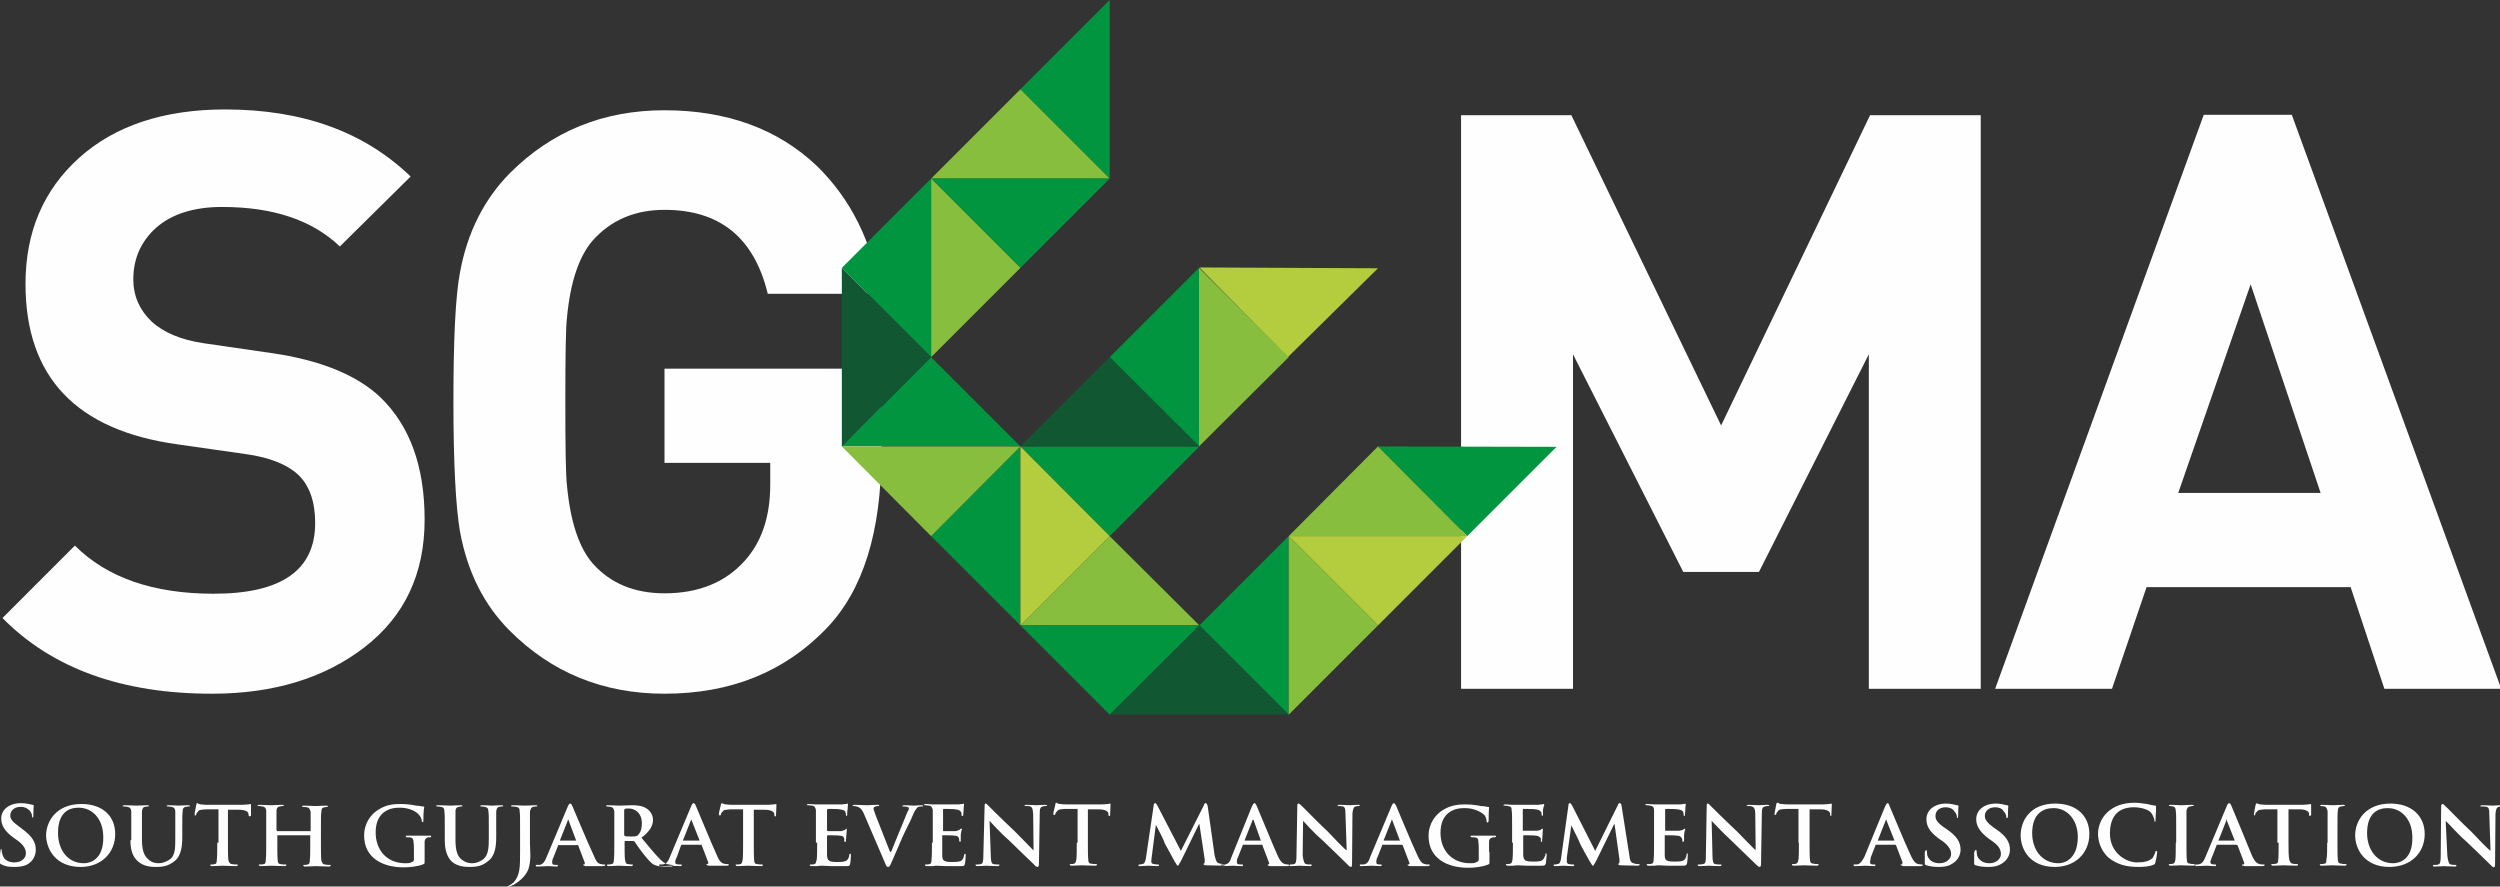 <svg width="1520" height="539" viewBox="0 0 1520 539" fill="none" xmlns="http://www.w3.org/2000/svg">
<rect x="0" y="0" width="1520" height="539" fill="#333333" stroke="none"/>
<g clip-path="url(#clip0_100_2820)">
<path fill-rule="evenodd" clip-rule="evenodd" d="M8.756 527.1C11.257 527.1 14.51 526.85 17.011 525.349C20.514 523.097 21.764 519.595 21.764 516.593C21.764 512.09 19.513 508.337 13.259 503.834L12.008 502.834C7.755 499.832 6.254 498.081 6.254 495.829C6.254 492.827 8.756 490.576 12.508 490.576C15.76 490.576 17.261 492.077 18.262 493.077C19.263 494.328 19.513 495.829 19.513 496.079C19.513 496.58 19.513 497.08 19.763 497.08C20.263 497.08 20.263 496.83 20.263 495.829C20.263 491.827 20.514 490.326 20.514 489.825C20.514 489.575 20.263 489.325 19.763 489.325C18.262 489.075 16.261 488.324 12.758 488.324C5.504 488.324 0.751 492.327 0.751 497.58C0.751 501.583 2.502 505.085 8.255 509.338L10.757 511.089C14.76 514.091 15.76 516.593 15.76 518.844C15.76 521.346 13.509 524.348 8.756 524.348C5.504 524.348 2.502 523.097 1.501 519.595C1.251 518.594 1.001 517.844 1.001 517.093C1.001 516.593 1.001 516.343 0.751 516.343C0.25 516.343 0.25 516.843 0.25 517.594C1.52651e-05 518.594 0 521.346 0 523.848C0 525.098 3.8023e-06 525.349 1.001 525.599C3.252 526.85 5.504 527.1 8.756 527.1ZM49.032 527.1C61.791 527.1 70.046 518.344 70.046 507.087C70.046 496.079 62.291 488.825 49.533 488.825C34.022 488.825 28.018 499.582 28.018 508.087C28.269 516.593 34.022 527.1 49.032 527.1ZM51.034 524.848C41.027 524.848 35.273 516.593 35.273 506.336C35.273 494.078 41.778 491.076 47.781 491.076C56.287 491.076 62.791 498.081 62.791 508.838C63.041 522.847 54.536 524.848 51.034 524.848ZM79.302 510.839C79.302 517.593 81.053 521.346 84.055 523.848C87.808 527.1 92.561 527.1 95.313 527.1C98.815 527.1 102.317 526.599 106.07 523.597C110.323 520.345 110.823 514.091 110.823 508.838V503.834C110.823 496.33 110.823 494.828 111.073 493.328C111.073 491.827 111.323 490.826 113.074 490.576C113.575 490.576 114.075 490.326 114.575 490.326C115.076 490.326 115.576 490.326 115.576 490.075C115.576 489.825 114.826 489.575 114.325 489.575C112.324 489.575 109.072 489.825 108.321 489.825C108.321 489.825 105.069 489.575 102.567 489.575C101.567 489.575 101.317 489.825 101.317 490.075C101.317 490.326 101.567 490.326 102.317 490.326C102.818 490.326 103.818 490.576 104.319 490.576C105.82 490.826 106.57 491.827 106.57 493.328V503.834V509.838C106.57 515.092 106.57 519.595 103.818 522.096C101.567 523.848 98.815 524.848 96.564 524.848C95.062 524.848 92.311 524.598 90.309 522.597C87.808 520.595 86.307 517.343 86.307 510.589V503.834V493.328C86.557 491.827 86.807 490.826 88.058 490.576C88.808 490.576 89.059 490.326 89.559 490.326C90.309 490.326 90.56 490.326 90.56 490.075C90.56 489.825 90.309 489.575 89.309 489.575C87.558 489.575 84.305 489.825 83.055 489.825C81.554 489.825 78.302 489.575 75.55 489.575C75.049 489.575 74.549 489.825 74.549 490.075C74.549 490.326 74.799 490.326 75.55 490.326C76.3 490.326 77.051 490.576 77.551 490.576C79.052 490.826 79.802 491.827 79.802 493.328V503.834V510.839H79.302ZM132.087 512.34C132.087 516.843 132.087 520.595 131.837 522.597C131.837 524.098 131.587 525.349 130.586 525.349C129.835 525.599 129.335 525.599 128.835 525.599C128.084 525.599 127.834 525.599 127.834 525.849C127.834 526.099 128.084 526.599 128.835 526.599C131.086 526.599 134.088 526.349 135.339 526.349C136.59 526.349 140.092 526.599 143.594 526.599C144.095 526.599 144.595 526.349 144.595 525.849C144.595 525.599 144.345 525.599 143.594 525.599C143.094 525.599 141.843 525.599 141.093 525.349C139.592 525.349 139.342 524.098 138.841 523.097C138.591 520.846 138.591 517.093 138.591 512.59V492.327H145.095C149.849 492.327 151.099 493.828 151.099 495.079V495.579C151.35 496.33 151.35 496.33 151.85 496.33C152.1 496.33 152.6 496.079 152.6 495.829V490.075C152.6 489.075 152.6 488.825 152.35 488.825C152.1 488.825 151.6 489.075 151.099 489.075C150.099 489.075 148.848 489.325 147.347 489.325H127.334C125.332 489.325 123.581 489.325 122.08 489.075C120.829 489.075 120.579 488.324 119.829 488.324C119.579 488.324 119.579 488.574 119.328 489.325C119.328 489.825 118.328 494.078 118.328 494.829C118.328 495.579 118.328 495.829 118.578 495.829C118.828 495.829 119.328 495.579 119.328 495.329C119.328 494.829 119.579 494.078 120.329 493.578C120.829 492.327 122.08 492.327 125.332 492.077H132.837V512.34H132.087ZM168.361 504.835C168.111 504.835 168.111 504.835 168.111 504.585V503.584V493.077C168.111 491.576 168.611 490.576 170.112 490.326C170.612 490.326 171.363 490.075 171.613 490.075C172.363 490.075 172.614 490.075 172.614 489.825C172.614 489.575 172.363 489.325 171.363 489.325C169.361 489.325 166.359 489.575 165.109 489.575C163.608 489.575 160.355 489.325 157.604 489.325C157.103 489.325 156.603 489.575 156.603 489.825C156.603 490.075 156.853 490.075 157.604 490.075C158.354 490.075 159.105 490.326 159.605 490.326C161.106 490.576 161.856 491.576 161.856 493.077V503.584V512.34C161.856 516.843 161.856 520.595 161.606 522.597C161.606 524.098 161.356 525.349 160.355 525.349C159.855 525.599 159.105 525.599 158.354 525.599C157.604 525.599 157.354 525.599 157.354 525.849C157.354 526.099 157.604 526.599 158.604 526.599C160.606 526.599 163.608 526.349 164.858 526.349C166.359 526.349 169.612 526.599 173.114 526.599C173.864 526.599 174.115 526.349 174.115 525.849C174.115 525.599 173.864 525.599 173.114 525.599C172.363 525.599 171.113 525.599 170.612 525.349C169.111 525.349 168.861 524.098 168.861 523.097C168.611 520.846 168.611 517.093 168.611 512.59V508.087C168.611 507.837 168.611 507.837 168.861 507.837H188.374C188.624 507.837 188.624 508.087 188.624 508.087V512.59C188.624 517.093 188.624 520.846 188.374 522.847C188.374 524.348 188.124 525.599 186.873 525.599C186.623 525.849 185.872 525.849 185.372 525.849C184.872 525.849 184.371 525.849 184.371 526.099C184.371 526.349 184.621 526.85 185.372 526.85C187.623 526.85 190.625 526.599 192.126 526.599C193.377 526.599 196.88 526.85 199.881 526.85C200.632 526.85 201.132 526.599 201.132 526.099C201.132 525.849 200.882 525.849 200.132 525.849C199.631 525.849 198.38 525.849 197.63 525.599C196.129 525.599 195.879 524.348 195.379 523.347C195.128 521.096 195.128 517.343 195.128 512.84V504.085C195.128 496.58 195.128 495.079 195.379 493.578C195.379 492.077 195.629 491.076 197.38 490.826C198.13 490.826 198.38 490.576 198.881 490.576C199.381 490.576 199.381 490.576 199.381 490.326C199.381 490.075 199.131 489.825 198.38 489.825C196.379 489.825 193.127 490.075 191.876 490.075C190.625 490.075 187.373 489.825 184.621 489.825C183.871 489.825 183.621 490.075 183.621 490.326C183.621 490.576 183.871 490.576 184.371 490.576C185.372 490.576 185.872 490.826 186.623 490.826C188.124 491.076 188.374 492.077 188.874 493.578V504.085V505.085C188.874 505.335 188.874 505.335 188.624 505.335H168.361V504.835ZM258.17 517.844V511.84C258.17 510.339 258.92 509.588 260.171 509.088H261.672C261.922 509.088 262.172 508.838 262.172 508.337C262.172 508.087 261.922 508.087 261.172 508.087H255.168H247.663C247.163 508.087 246.662 508.087 246.662 508.337C246.662 508.588 246.912 509.088 247.413 509.088H249.164C250.915 509.338 251.415 510.339 251.415 511.84C251.666 513.341 251.666 515.592 251.666 517.844V522.347C251.666 523.347 251.415 523.848 250.415 524.098C249.414 524.848 247.663 524.848 246.412 524.848C235.405 524.848 228.4 517.093 228.4 506.086C228.4 500.082 230.402 496.33 233.153 494.078C236.656 491.326 240.408 491.076 243.16 491.076C249.164 491.076 253.167 493.578 254.417 495.079C255.918 496.58 256.419 498.081 256.419 499.332C256.419 499.582 256.669 499.832 257.169 499.832C257.419 499.832 257.419 499.582 257.419 498.581C257.419 492.577 257.92 491.076 257.92 490.826C257.92 490.326 257.669 490.326 256.919 490.326C255.918 490.075 254.167 489.825 252.916 489.825C251.916 489.575 247.663 488.825 244.161 488.825C239.658 488.825 235.155 489.075 230.402 492.077C225.648 494.828 221.396 500.332 221.396 508.087C221.396 521.596 232.653 527.35 245.411 527.35C249.164 527.35 254.167 526.85 257.669 525.349C258.17 525.098 258.17 524.848 258.17 523.597V517.844ZM270.428 510.839C270.428 517.593 272.179 521.346 274.681 523.848C278.433 527.1 283.436 527.1 285.938 527.1C289.44 527.1 293.193 526.599 296.695 523.597C301.198 520.345 301.698 514.091 301.698 508.838V503.834V493.328C301.949 491.827 302.199 490.826 303.45 490.576C304.2 490.576 304.45 490.326 304.951 490.326C305.451 490.326 305.951 490.326 305.951 490.075C305.951 489.825 305.701 489.575 304.951 489.575C302.699 489.575 299.697 489.825 298.947 489.825C298.947 489.825 295.444 489.575 292.943 489.575C292.442 489.575 291.942 489.825 291.942 490.075C291.942 490.326 292.442 490.326 292.693 490.326C293.443 490.326 294.194 490.576 294.694 490.576C296.445 490.826 296.945 491.827 296.945 493.328C297.195 494.828 297.195 496.33 297.195 503.834V509.838C297.195 515.092 296.945 519.595 294.194 522.096C292.192 523.848 289.44 524.848 287.189 524.848C285.438 524.848 283.186 524.598 280.685 522.597C278.183 520.595 276.932 517.343 276.932 510.589V503.834V493.328C276.932 491.827 277.432 490.826 278.933 490.576C279.434 490.576 279.934 490.326 280.434 490.326C280.935 490.326 281.185 490.326 281.185 490.075C281.185 489.825 280.935 489.575 280.184 489.575C278.183 489.575 274.931 489.825 273.93 489.825C272.429 489.825 268.927 489.575 266.425 489.575C265.425 489.575 265.174 489.825 265.174 490.075C265.174 490.326 265.425 490.326 266.175 490.326C266.675 490.326 267.676 490.576 267.926 490.576C269.928 490.826 270.178 491.827 270.178 493.328C270.428 494.828 270.428 496.33 270.428 503.834V510.839ZM316.208 517.844V503.834C316.208 496.33 316.208 494.828 315.958 493.328C315.958 491.827 315.708 490.826 313.706 490.576C313.456 490.576 312.456 490.326 311.705 490.326C310.955 490.326 310.704 490.326 310.704 490.075C310.704 489.825 310.954 489.575 311.955 489.575C314.707 489.575 317.959 489.825 319.21 489.825C320.461 489.825 323.713 489.575 325.714 489.575C326.465 489.575 326.715 489.825 326.715 490.075C326.715 490.326 326.465 490.326 325.714 490.326C325.214 490.326 324.714 490.576 324.213 490.576C322.962 490.826 322.712 491.827 322.212 493.328V503.834V512.84C322.212 514.842 322.462 517.343 322.462 519.845C322.462 522.597 322.212 525.849 321.211 528.601C319.96 531.603 317.459 534.855 312.456 537.857C311.955 538.107 310.955 538.357 309.954 539.108C309.704 539.358 308.953 539.358 308.703 539.358C308.703 539.358 308.453 539.358 308.453 539.108C308.453 538.858 308.703 538.607 309.704 538.357C310.454 538.107 310.955 537.357 312.205 536.606C316.208 532.103 316.208 527.35 316.208 517.844ZM351.231 513.591L351.481 513.841L355.484 524.348C355.734 524.848 355.484 525.098 355.234 525.599C354.483 525.599 354.483 525.599 354.483 525.849C354.483 526.099 355.234 526.099 355.734 526.599H365.49C367.242 526.599 367.992 526.599 367.992 525.849C367.992 525.599 367.742 525.599 367.492 525.599C366.991 525.599 365.991 525.599 365.24 525.349C363.989 525.098 362.739 524.598 360.987 520.095C357.485 512.84 349.23 492.827 347.979 490.075C347.479 488.825 346.978 488.574 346.728 488.574C346.228 488.574 345.727 489.075 345.227 490.326L332.219 521.346C331.218 523.848 330.217 525.349 328.216 525.849H326.465C326.215 525.849 325.714 525.849 325.714 526.099C325.714 526.85 325.964 526.85 326.965 526.85C329.467 526.85 332.219 526.599 332.969 526.599C334.47 526.599 336.721 526.85 338.222 526.85C338.973 526.85 339.223 526.85 339.223 526.099C339.223 525.849 338.973 525.849 338.222 525.849H337.472C335.971 525.849 335.721 525.349 335.721 524.348C335.721 523.848 335.721 522.597 336.471 521.346L339.223 514.341C339.223 514.091 339.223 513.841 339.473 513.841H351.231V513.591ZM340.724 511.089C340.474 511.089 340.474 511.089 340.474 510.839L345.227 498.831C345.227 498.581 345.227 498.331 345.477 498.331C345.477 498.331 345.727 498.581 345.727 498.831L350.23 510.839C350.481 511.089 350.23 511.089 350.23 511.089H340.724ZM373.496 512.34C373.496 516.843 373.496 520.595 373.245 522.597C373.245 524.098 372.995 525.349 371.744 525.349C371.244 525.599 370.744 525.599 369.993 525.599C369.493 525.599 368.993 525.599 368.993 525.849C368.993 526.099 369.243 526.599 369.993 526.599C372.245 526.599 375.247 526.349 376.247 526.349C377.248 526.349 381.001 526.599 383.752 526.599C384.503 526.599 384.753 526.349 384.753 525.849C384.753 525.599 384.753 525.599 384.253 525.599C383.752 525.599 382.752 525.599 381.751 525.349C380.5 525.349 380.25 524.098 380 522.597C379.75 520.595 379.75 516.843 379.75 512.09V511.59C379.75 511.339 380 511.339 380.25 511.339H384.753C385.003 511.339 385.253 511.339 385.754 511.59C386.504 512.59 388.506 515.842 390.757 518.594C393.509 522.096 395.51 524.598 397.762 525.849C399.263 526.349 400.513 526.85 403.265 526.85H408.018C408.519 526.85 409.019 526.85 409.019 526.099C409.019 525.849 409.019 525.849 408.269 525.849C408.018 525.849 407.768 525.849 407.018 525.599C406.017 525.599 404.266 525.349 401.264 522.347C398.262 519.345 394.76 515.092 390.007 509.338C395.26 505.335 397.011 502.083 397.011 498.331C397.011 495.079 394.76 492.577 393.509 491.827C390.757 489.825 387.255 489.575 384.003 489.575C382.251 489.575 378.249 489.825 376.498 489.825C375.497 489.825 372.245 489.575 369.493 489.575C368.743 489.575 368.492 489.825 368.492 490.075C368.492 490.326 368.743 490.326 368.993 490.326C369.993 490.326 370.494 490.576 371.244 490.576C372.745 490.826 373.245 491.827 373.496 493.328V503.834V512.34ZM379.5 492.577C379.5 492.327 379.75 491.827 380 491.827C380.25 491.576 381.251 491.576 382.502 491.576C385.504 491.576 390.257 493.828 390.257 500.582C390.257 504.585 389.006 506.836 387.505 508.087C386.504 508.588 386.004 508.588 383.752 508.588C382.502 508.588 381.001 508.588 380 508.337C379.75 508.087 379.5 508.087 379.5 507.587V492.577ZM425.78 513.591H414.523C414.272 513.591 414.272 513.841 414.022 514.091L411.521 521.096C410.77 522.347 410.52 523.597 410.52 524.098C410.52 525.098 411.02 525.599 412.772 525.599H413.522C414.022 525.599 414.523 525.599 414.523 525.849C414.523 526.599 414.272 526.599 413.522 526.599C412.021 526.599 409.519 526.349 407.768 526.349C407.518 526.349 404.516 526.599 401.764 526.599C401.014 526.599 400.764 526.599 400.764 525.849C400.764 525.599 401.014 525.599 401.264 525.599H402.765C405.267 525.349 406.267 523.597 407.268 521.096L420.276 490.075C420.777 488.825 421.277 488.324 421.777 488.324C422.028 488.324 422.528 488.574 423.028 489.825C424.279 492.577 432.534 512.84 435.787 519.845C437.538 524.348 439.289 524.848 440.039 525.098C441.04 525.349 441.54 525.349 442.291 525.349C443.041 525.349 443.041 525.349 443.041 525.599C443.041 526.349 442.791 526.349 440.79 526.349H431.034C430.033 526.099 429.533 526.099 429.533 525.599C429.533 525.349 429.783 525.349 430.033 525.349C430.533 525.098 431.033 524.848 430.533 524.098L426.531 513.591C426.28 513.841 426.03 513.591 425.78 513.591ZM415.523 511.089C415.273 511.089 415.273 511.089 415.273 510.839L420.026 498.831C420.276 498.581 420.276 498.331 420.276 498.331C420.527 498.331 420.527 498.581 420.527 498.831L425.28 510.839C425.28 511.089 425.28 511.089 425.03 511.089H415.523ZM451.797 512.34C451.797 516.843 451.797 520.595 451.547 522.597C451.297 524.098 451.047 525.349 450.046 525.349C449.796 525.599 449.045 525.599 448.045 525.599C447.294 525.599 447.294 525.599 447.294 525.849C447.294 526.099 447.544 526.599 448.295 526.599C450.296 526.599 453.798 526.349 454.549 526.349C456.05 526.349 459.302 526.599 462.804 526.599C463.555 526.599 463.805 526.349 463.805 525.849C463.805 525.599 463.555 525.599 463.055 525.599C462.054 525.599 461.303 525.599 460.303 525.349C458.802 525.349 458.552 524.098 458.552 523.097C458.301 520.846 458.301 517.093 458.301 512.59V492.327H464.806C469.309 492.327 470.81 493.828 470.81 495.079V495.579C470.81 496.33 471.06 496.33 471.56 496.33C471.81 496.33 471.81 496.079 471.81 495.829C471.81 494.328 472.06 491.076 472.06 490.075C472.06 489.075 472.06 488.825 471.81 488.825C471.56 488.825 471.06 489.075 470.309 489.075C469.809 489.075 468.308 489.325 466.807 489.325H446.294C444.793 489.325 442.791 489.325 441.29 489.075C440.039 489.075 439.289 488.324 439.039 488.324C438.789 488.324 438.288 488.574 438.288 489.325C438.288 489.825 437.037 494.078 437.037 494.829C437.037 495.579 437.288 495.829 437.788 495.829C438.038 495.829 438.038 495.579 438.288 495.329C438.288 494.829 438.538 494.078 439.289 493.578C439.789 492.327 441.29 492.327 444.042 492.077H451.797V512.34ZM496.827 512.34C496.827 516.843 496.827 520.595 496.577 522.597C496.076 524.098 496.076 525.349 495.076 525.349C494.825 525.599 494.075 525.599 493.074 525.599C492.824 525.599 492.324 525.599 492.324 525.849C492.324 526.099 492.574 526.599 493.324 526.599H496.827C498.078 526.349 499.328 526.349 500.079 526.349C501.58 526.349 503.081 526.599 505.332 526.599H514.088C516.089 526.599 516.59 526.599 516.84 525.349C517.09 524.598 517.34 521.346 517.34 520.095C517.34 519.595 517.34 519.095 517.09 519.095C516.34 519.095 516.34 519.345 516.34 520.095C516.089 521.846 515.339 523.097 513.838 523.597C512.587 524.098 510.336 524.098 509.085 524.098C503.831 524.098 503.081 523.347 502.831 519.845V512.34V508.337C502.831 508.087 503.081 507.837 503.081 507.837C504.332 507.837 509.585 507.837 510.586 508.087C512.587 508.087 513.087 509.088 513.338 509.838V511.59C513.338 511.84 513.588 511.84 514.088 511.84C514.338 511.84 514.338 511.339 514.338 510.839C514.338 510.589 514.588 508.337 514.588 507.587C514.839 505.085 514.839 504.335 514.839 504.085C514.839 503.834 514.839 503.834 514.588 503.834C514.338 503.834 514.338 504.085 514.088 504.335C513.338 504.835 512.837 504.835 511.587 505.335H503.331C503.081 505.335 502.831 505.085 502.831 504.835V492.577C502.831 492.327 503.081 491.827 503.331 491.827C504.332 491.827 509.585 491.827 510.586 492.077C513.087 492.327 513.838 493.077 514.088 493.828C514.338 494.328 514.338 495.079 514.338 495.579C514.338 495.829 514.338 496.079 514.588 496.079C514.839 496.079 515.089 495.829 515.089 495.579C515.089 494.829 515.089 492.827 515.339 492.327C515.339 490.326 515.589 489.575 515.589 489.325C515.589 489.075 515.589 488.574 515.339 488.574C515.089 488.574 514.588 488.825 514.338 488.825C514.088 488.825 513.087 488.825 512.087 489.075H499.328H495.826C494.575 489.075 493.074 488.825 491.823 488.825C491.073 488.825 490.573 489.075 490.573 489.325C490.573 489.575 490.823 489.575 491.573 489.575C492.324 489.575 493.074 489.825 493.825 489.825C495.326 490.075 495.826 491.076 496.076 492.577V503.084V512.34H496.827ZM537.854 524.098C538.854 526.599 539.105 527.1 539.855 527.1C540.856 527.1 541.106 526.599 542.357 523.597C543.357 521.096 545.859 515.842 548.861 508.588C551.613 502.584 553.364 499.832 555.115 495.329C556.366 492.327 557.367 491.576 557.867 490.826C558.868 490.326 559.868 490.326 560.369 490.326C560.869 490.326 561.369 490.326 561.369 490.075C561.369 489.825 560.869 489.575 560.118 489.575C558.617 489.575 556.366 489.825 555.365 489.825C554.615 489.825 552.613 489.575 550.112 489.575C549.111 489.575 548.611 489.825 548.611 490.075C548.611 490.326 548.861 490.326 549.611 490.326C550.362 490.326 551.112 490.576 551.613 490.576C552.363 490.826 552.613 491.076 552.613 491.576C552.613 492.077 552.363 492.827 551.863 493.328C550.612 496.58 543.858 512.59 541.856 517.844H541.106L532.35 495.579C531.85 493.828 531.099 492.327 531.099 491.576C531.099 491.326 531.349 490.576 531.85 490.576C532.1 490.326 533.101 490.075 533.601 490.075C534.351 490.075 534.602 490.075 534.602 489.825C534.602 489.575 534.101 489.325 533.351 489.325C530.849 489.325 528.347 489.575 527.097 489.575C525.095 489.575 522.344 489.325 519.592 489.325C519.091 489.325 518.341 489.575 518.341 489.825C518.341 490.075 518.591 490.075 518.841 490.075C519.091 490.075 520.092 490.075 520.843 490.326C522.594 490.826 523.594 491.576 524.845 493.828L537.854 524.098ZM566.623 512.34C566.623 516.843 566.623 520.595 566.372 522.597C566.372 524.098 566.122 525.349 565.122 525.349C564.621 525.599 563.871 525.599 563.371 525.599C562.62 525.599 562.37 525.599 562.37 525.849C562.37 526.099 562.62 526.599 563.371 526.599H567.123C568.374 526.349 569.375 526.349 569.875 526.349C571.376 526.349 573.127 526.599 575.128 526.599H583.884C585.885 526.599 586.386 526.599 586.636 525.349C586.886 524.598 587.136 521.346 587.136 520.095C587.136 519.595 587.136 519.095 586.886 519.095C586.636 519.095 586.135 519.345 586.135 520.095C585.885 521.846 585.135 523.097 583.884 523.597C582.383 524.098 580.382 524.098 578.881 524.098C573.877 524.098 572.877 523.347 572.877 519.845V512.34V508.337C572.877 508.087 572.877 507.837 573.127 507.837C574.378 507.837 579.381 507.837 580.382 508.087C582.383 508.087 582.883 509.088 583.133 509.838C583.133 510.339 583.134 511.089 583.384 511.59C583.384 511.84 583.384 511.84 583.634 511.84C584.134 511.84 584.134 511.339 584.134 510.839V507.587C584.384 505.085 584.885 504.335 584.885 504.085C584.885 503.834 584.635 503.834 584.134 503.834C584.134 503.834 583.884 504.085 583.634 504.335C583.134 504.835 582.383 504.835 581.132 505.335H573.627C573.377 505.335 573.377 505.085 573.377 504.835V492.577C573.377 492.327 573.377 491.827 573.627 491.827C574.628 491.827 579.881 491.827 580.882 492.077C583.384 492.327 583.884 493.077 584.384 493.828C584.634 494.328 584.635 495.079 584.635 495.579C584.635 495.829 584.635 496.079 584.885 496.079C585.635 496.079 585.635 495.829 585.635 495.579C585.635 494.829 585.885 492.827 585.885 492.327C585.885 490.326 586.135 489.575 586.135 489.325C586.135 489.075 586.135 488.574 585.885 488.574C585.635 488.574 585.385 488.825 585.385 488.825C584.885 488.825 584.134 488.825 583.133 489.075H570.375H566.873C565.622 489.075 564.371 488.825 562.87 488.825C562.12 488.825 561.87 489.075 561.87 489.325C561.87 489.575 562.12 489.575 562.62 489.575C563.621 489.575 564.121 489.825 564.872 489.825C566.372 490.075 566.873 491.076 567.123 492.577V503.084V512.34H566.623Z" fill="#FEFEFE"/>
<path fill-rule="evenodd" clip-rule="evenodd" d="M601.644 499.08C602.645 500.081 608.149 506.335 613.902 511.339C619.156 516.592 625.91 522.846 628.912 525.848C629.413 526.599 630.163 527.099 630.914 527.099C631.164 527.099 631.664 526.599 631.664 525.598L632.164 494.577C632.164 491.826 632.415 490.575 634.166 490.325C634.666 490.075 635.166 490.075 635.667 490.075C636.167 490.075 636.667 490.075 636.667 489.824C636.667 489.574 635.917 489.324 635.417 489.324C632.915 489.324 630.914 489.574 630.413 489.574C629.162 489.574 626.911 489.324 624.159 489.324C623.409 489.324 622.908 489.574 622.908 489.824C622.908 490.075 622.908 490.075 623.659 490.075C624.659 490.075 625.91 490.075 626.411 490.325C627.661 490.825 627.912 491.826 628.162 494.828L628.412 516.842H628.162C627.661 516.342 620.657 509.087 617.154 505.585C609.65 498.58 601.644 490.575 601.144 490.075C600.143 489.074 599.893 488.574 599.143 488.574C598.642 488.574 598.642 489.324 598.642 490.075L597.892 519.344C597.892 523.597 597.642 525.098 596.391 525.348C595.64 525.598 594.89 525.598 594.139 525.598C593.389 525.598 593.139 525.598 593.139 525.848C593.139 526.599 593.889 526.599 594.389 526.599C596.891 526.599 599.393 526.348 599.643 526.348C600.894 526.348 602.645 526.599 606.397 526.599C606.898 526.599 607.648 526.599 607.648 525.848C607.648 525.598 607.398 525.598 606.648 525.598C605.647 525.598 604.896 525.598 603.896 525.348C602.895 525.098 602.395 523.597 602.395 520.094L601.644 499.08ZM654.679 512.339C654.679 516.842 654.679 520.595 654.429 522.596C654.179 524.097 653.679 525.098 652.928 525.098C652.678 525.348 651.927 525.348 651.177 525.348C650.426 525.348 650.426 525.348 650.426 525.598C650.426 525.848 650.677 526.348 651.427 526.348C653.178 526.348 656.681 526.098 657.681 526.098C659.182 526.098 662.434 526.348 665.937 526.348C666.687 526.348 666.937 526.098 666.937 525.598C666.937 525.348 666.687 525.348 666.187 525.348C665.186 525.348 664.185 525.348 663.435 525.098C661.934 525.098 661.684 523.847 661.684 522.846C661.434 520.595 661.434 516.842 661.434 512.339V492.076H667.938C672.441 492.076 673.942 493.577 673.942 494.828V495.328C673.942 496.078 674.192 496.078 674.692 496.078C674.942 496.078 674.942 495.828 674.942 495.578C674.942 494.077 675.193 490.825 675.193 489.824C675.193 488.824 675.193 488.574 674.942 488.574C674.692 488.574 674.192 488.824 673.441 488.824C672.691 488.824 671.69 489.074 669.939 489.074H649.426C647.925 489.074 645.923 489.074 644.422 488.824C643.172 488.824 642.671 488.073 642.171 488.073C641.921 488.073 641.671 488.323 641.671 489.074C641.671 489.574 640.42 493.827 640.42 494.577C640.42 495.328 640.67 495.578 640.92 495.578C641.17 495.578 641.17 495.328 641.671 495.078C641.671 494.577 641.921 493.827 642.671 493.327C643.422 492.076 644.422 492.076 647.424 491.826H655.18V512.339H654.679ZM696.707 521.845C696.457 523.346 695.956 525.348 694.455 525.348C693.705 525.598 693.205 525.598 692.954 525.598C692.704 525.598 692.204 525.598 692.204 525.848C692.204 526.599 692.454 526.599 692.954 526.599C694.956 526.599 697.457 526.348 698.208 526.348C699.208 526.348 701.46 526.599 703.461 526.599C704.212 526.599 704.712 526.599 704.712 525.848C704.712 525.598 704.462 525.598 703.711 525.598C703.461 525.598 702.461 525.598 701.46 525.348C700.96 525.348 699.959 524.847 699.959 523.847C699.959 522.846 700.209 522.346 700.209 521.345L702.711 501.832H702.961C704.962 505.585 707.964 511.589 708.214 512.84C708.965 514.09 712.968 521.595 714.218 523.847C715.219 525.098 715.469 526.348 716.22 526.348C716.47 526.348 716.72 525.598 717.971 523.597L728.978 501.082H729.228L732.48 522.596C732.48 524.097 732.48 524.847 732.23 524.847C731.98 525.098 731.73 525.098 731.73 525.348C731.73 525.598 731.98 526.098 733.231 526.098C735.232 526.098 742.237 526.348 743.738 526.348C744.238 526.348 744.989 526.098 744.989 525.598C744.989 525.348 744.738 525.348 744.488 525.348C743.488 525.348 742.487 525.348 740.986 524.847C739.735 524.597 739.235 523.096 738.484 520.094L734.232 489.824C733.731 488.824 733.481 488.323 733.231 488.323C732.48 488.323 732.23 488.574 731.98 489.574L717.971 517.342L703.711 489.824C702.961 488.574 702.711 488.323 702.461 488.323C701.96 488.323 701.46 488.574 701.46 489.574L696.707 521.845ZM767.253 513.59H755.746C755.746 513.59 755.495 513.84 755.495 514.09L752.744 521.095C751.993 522.346 751.993 523.346 751.993 524.097C751.993 525.098 752.494 525.598 753.994 525.598H754.995C755.746 525.598 755.746 525.598 755.746 525.848C755.746 526.599 755.495 526.599 754.745 526.599C753.244 526.599 750.992 526.348 749.491 526.348C748.741 526.348 745.989 526.599 743.488 526.599C742.987 526.599 742.487 526.599 742.487 525.848C742.487 525.598 742.487 525.598 743.237 525.598H744.738C746.99 525.348 747.991 523.597 748.741 521.095L761.249 490.075C762 488.824 762.25 488.323 762.75 488.323C763.251 488.323 763.251 488.574 764.001 489.824C765.252 492.576 773.507 512.84 776.759 520.094C778.761 524.597 780.262 525.098 781.262 525.348C782.013 525.598 782.763 525.598 783.514 525.598C783.764 525.598 784.264 525.598 784.264 525.848C784.264 526.599 783.514 526.599 781.763 526.599H772.256C771.256 526.348 770.755 526.348 770.755 525.848C770.755 525.598 770.756 525.598 771.256 525.598C771.506 525.348 772.006 525.098 771.506 524.347L767.503 513.84C767.754 513.84 767.754 513.59 767.253 513.59ZM756.996 511.088C756.746 511.088 756.746 511.088 756.746 510.838L761.499 498.83C761.499 498.58 761.499 498.33 762 498.33C762 498.33 762.25 498.58 762.25 498.83L766.503 510.838C766.753 511.088 766.503 511.088 766.503 511.088H756.996ZM792.27 499.08C793.27 500.081 798.774 506.335 804.528 511.339C810.031 516.592 816.536 522.846 819.538 525.848C820.038 526.599 820.788 527.099 821.539 527.099C821.789 527.099 822.039 526.599 822.039 525.598L822.289 494.577C822.54 491.826 823.04 490.575 824.291 490.325C825.041 490.075 825.542 490.075 825.792 490.075C826.292 490.075 826.792 490.075 826.792 489.824C826.792 489.574 826.542 489.324 825.792 489.324C823.29 489.324 821.039 489.574 820.788 489.574C819.538 489.574 817.036 489.324 814.534 489.324C813.534 489.324 813.283 489.574 813.283 489.824C813.283 490.075 813.283 490.075 813.784 490.075C814.534 490.075 815.535 490.075 816.536 490.325C817.786 490.825 818.037 491.826 818.037 494.828L818.787 516.842H818.537C817.536 516.342 810.532 509.087 807.28 505.585C799.775 498.58 792.27 490.575 791.519 490.075C790.519 489.074 790.018 488.574 789.518 488.574C788.767 488.574 788.767 489.324 788.767 490.075L788.267 519.344C788.267 523.597 788.017 525.098 786.766 525.348C786.266 525.598 785.265 525.598 784.515 525.598C783.764 525.598 783.514 525.598 783.514 525.848C783.514 526.599 784.264 526.599 784.765 526.599C787.266 526.599 789.768 526.348 790.018 526.348C791.019 526.348 793.27 526.599 796.522 526.599C797.023 526.599 797.523 526.599 797.523 525.848C797.523 525.598 797.273 525.598 796.773 525.598C795.772 525.598 794.771 525.598 794.021 525.348C793.02 525.098 792.52 523.597 792.019 520.094L792.27 499.08ZM852.059 513.59H840.551C840.301 513.59 840.301 513.84 840.301 514.09L837.549 521.095C836.799 522.346 836.799 523.346 836.799 524.097C836.799 525.098 837.049 525.598 838.55 525.598H839.551C839.801 525.598 840.051 525.598 840.051 525.848C840.051 526.599 839.801 526.599 839.05 526.599C837.549 526.599 835.298 526.348 833.797 526.348C833.297 526.348 830.295 526.599 827.793 526.599C826.792 526.599 826.792 526.599 826.792 525.848C826.792 525.598 826.792 525.598 827.042 525.598H829.044C831.295 525.348 832.296 523.597 833.046 521.095L846.055 490.075C846.555 488.824 847.056 488.323 847.556 488.323C847.806 488.323 848.056 488.574 848.807 489.824C850.058 492.576 858.313 512.84 861.815 520.094C863.817 524.597 865.068 525.098 866.318 525.348C866.819 525.598 867.819 525.598 868.57 525.598C868.82 525.598 869.32 525.598 869.32 525.848C869.32 526.599 868.57 526.599 866.819 526.599H857.312C856.312 526.348 855.811 526.348 855.811 525.848C855.811 525.598 855.811 525.598 856.562 525.598C856.812 525.348 857.312 525.098 856.812 524.347L852.809 513.84C852.309 513.84 852.309 513.59 852.059 513.59ZM841.552 511.088C841.302 511.088 841.302 511.088 841.302 510.838L846.055 498.83C846.055 498.58 846.055 498.33 846.305 498.33C846.305 498.33 846.555 498.58 846.555 498.83L851.058 510.838C851.308 511.088 851.058 511.088 851.058 511.088H841.552ZM905.344 517.843V511.839C905.344 510.338 905.844 509.587 907.595 509.087H908.846C909.096 509.087 909.597 508.837 909.597 508.337C909.597 508.086 909.347 508.086 908.596 508.086H902.592H895.087C894.337 508.086 894.087 508.086 894.087 508.337C894.087 508.587 894.337 509.087 894.837 509.087H896.588C898.59 509.337 898.84 510.338 898.84 511.839C899.09 513.34 899.09 515.591 899.09 517.843V522.346C899.09 523.096 898.84 523.847 897.839 524.097C896.838 524.847 895.087 524.847 893.836 524.847C882.829 524.847 875.825 517.092 875.825 506.335C875.825 500.331 877.826 496.579 880.578 494.327C884.08 491.576 887.833 491.325 890.584 491.325C896.588 491.325 900.591 493.827 902.342 495.328C903.593 496.829 903.843 498.33 903.843 499.581C903.843 499.831 904.093 500.081 904.343 500.081C904.594 500.081 905.094 499.831 905.094 498.83C905.094 492.826 905.344 491.325 905.344 491.075C905.344 490.575 905.094 490.575 904.343 490.575C903.343 490.325 901.592 490.075 900.341 490.075C899.34 489.824 895.087 489.074 891.585 489.074C887.082 489.074 882.579 489.324 877.576 492.326C872.823 495.078 868.57 500.581 868.57 508.337C868.57 521.845 879.827 527.599 892.586 527.599C896.338 527.599 901.341 527.099 904.844 525.598C905.594 525.348 905.594 525.098 905.594 523.847V517.843H905.344ZM919.854 512.339C919.854 516.842 919.854 520.595 919.603 522.596C919.353 524.097 919.103 525.098 918.102 525.098C917.852 525.348 917.102 525.348 916.101 525.348C915.601 525.348 915.601 525.348 915.601 525.598C915.601 525.848 915.851 526.348 916.601 526.348H920.104C921.355 526.098 922.605 526.098 923.106 526.098C924.357 526.098 926.108 526.348 928.109 526.348H937.115C938.866 526.348 939.366 526.348 939.867 525.098C939.867 524.347 940.367 521.095 940.367 519.844C940.367 519.094 940.367 518.843 939.867 518.843C939.617 518.843 939.617 519.094 939.617 519.844C938.866 521.595 938.366 522.846 937.115 523.346C935.864 523.847 933.613 523.847 932.362 523.847C927.108 523.847 926.358 523.096 926.108 519.844V512.339V508.337C926.108 508.086 926.108 507.836 926.358 507.836C927.609 507.836 932.612 507.836 933.613 508.086C935.614 508.086 936.364 509.087 936.865 509.838V511.589C936.865 511.839 937.115 511.839 937.365 511.839C937.615 511.839 937.615 511.088 937.615 510.838C937.615 510.588 937.865 508.587 937.865 507.586C937.865 505.084 938.116 504.334 938.116 504.084C938.116 503.834 938.116 503.834 937.865 503.834C937.615 503.834 937.615 504.084 936.865 504.334C936.615 504.834 935.614 504.834 934.613 505.084H926.108C925.857 505.084 925.857 504.834 925.857 504.584V492.576C925.857 492.326 926.108 491.826 926.108 491.826C927.358 491.826 932.612 491.826 933.613 492.076C936.114 492.326 936.364 493.077 937.115 493.827C937.115 494.327 937.365 495.078 937.365 495.578C937.365 495.828 937.365 496.078 937.615 496.078C937.865 496.078 937.865 495.828 938.116 495.578V492.576C938.366 490.575 938.866 489.824 938.866 489.574C938.866 489.324 938.866 488.824 938.616 488.824C938.366 488.824 938.116 489.074 937.615 489.074C937.365 489.074 936.364 489.074 935.364 489.324H922.355H919.353C918.102 489.324 916.601 489.074 915.351 489.074C914.35 489.074 914.1 489.324 914.1 489.574C914.1 489.824 914.35 489.824 915.1 489.824C915.601 489.824 916.601 490.075 916.852 490.075C918.853 490.325 919.103 491.075 919.103 492.826C919.353 494.327 919.353 495.828 919.353 503.333V512.339H919.854ZM949.123 521.845C948.873 523.346 948.622 525.348 946.871 525.348C946.371 525.598 945.621 525.598 945.37 525.598C945.12 525.598 944.62 525.598 944.62 525.848C944.62 526.599 944.87 526.599 945.621 526.599C947.122 526.599 949.623 526.348 950.624 526.348C951.624 526.348 953.626 526.599 955.877 526.599C956.628 526.599 957.128 526.599 957.128 525.848C957.128 525.598 956.628 525.598 956.127 525.598C955.877 525.598 954.877 525.598 953.876 525.348C953.376 525.348 952.625 524.847 952.625 523.847V521.345L955.377 501.832C957.128 505.585 960.38 511.589 960.63 512.84C961.131 514.09 965.384 521.595 966.634 523.847C967.635 525.098 967.885 526.348 968.636 526.348C968.886 526.348 969.136 525.598 970.387 523.597L981.394 501.082H981.644L984.646 522.596C984.646 524.097 984.646 524.847 984.396 524.847C984.146 525.098 983.896 525.098 983.896 525.348C983.896 525.598 984.146 526.098 985.397 526.098C987.148 526.098 994.653 526.348 995.653 526.348C996.404 526.348 996.904 526.098 996.904 525.598C996.904 525.348 996.654 525.348 996.154 525.348C995.403 525.348 994.403 525.348 993.152 524.847C991.651 524.597 990.9 523.096 990.65 520.094L985.897 489.824C985.647 488.824 985.397 488.323 984.896 488.323C984.146 488.323 983.896 488.574 983.645 489.574L969.886 517.342L955.877 489.824C955.127 488.574 954.877 488.323 954.626 488.323C953.876 488.323 953.626 488.574 953.626 489.574L949.123 521.845ZM1005.66 512.339C1005.66 516.842 1005.66 520.595 1005.41 522.596C1005.41 524.097 1005.16 525.098 1004.16 525.098C1003.66 525.348 1002.91 525.348 1002.16 525.348C1001.66 525.348 1001.16 525.348 1001.16 525.598C1001.16 525.848 1001.41 526.348 1002.16 526.348H1005.91C1007.16 526.098 1008.16 526.098 1008.66 526.098C1010.16 526.098 1011.66 526.348 1013.92 526.348H1022.67C1024.67 526.348 1025.17 526.348 1025.67 525.098C1025.92 524.347 1026.17 521.095 1026.17 519.844C1026.17 519.094 1026.17 518.843 1025.92 518.843C1025.67 518.843 1025.42 519.094 1025.42 519.844C1025.17 521.595 1024.42 522.846 1023.17 523.346C1021.67 523.847 1019.67 523.847 1018.17 523.847C1013.16 523.847 1012.16 523.096 1012.16 519.844V512.339V508.337C1012.16 508.086 1012.16 507.836 1012.41 507.836C1013.67 507.836 1018.67 507.836 1019.67 508.086C1021.67 508.086 1022.17 509.087 1022.67 509.838C1022.92 510.338 1022.92 511.088 1022.92 511.589C1022.92 511.839 1022.92 511.839 1023.17 511.839C1023.92 511.839 1023.92 511.088 1023.92 510.838V507.586C1024.17 505.084 1024.67 504.334 1024.67 504.084C1024.67 503.834 1024.42 503.834 1024.42 503.834C1024.17 503.834 1023.92 504.084 1023.42 504.334C1022.92 504.834 1022.17 504.834 1020.92 505.084H1012.66C1012.41 505.084 1012.41 504.834 1012.41 504.584V492.576C1012.41 492.326 1012.41 491.826 1012.66 491.826C1013.67 491.826 1018.92 491.826 1019.92 492.076C1022.42 492.326 1023.17 493.077 1023.42 493.827C1023.67 494.327 1023.67 495.078 1023.67 495.578C1023.67 495.828 1023.67 496.078 1024.17 496.078C1024.42 496.078 1024.42 495.828 1024.42 495.578C1024.42 494.828 1024.67 492.826 1024.67 492.326C1024.67 490.325 1024.92 489.574 1024.92 489.324C1024.92 489.074 1024.92 488.574 1024.67 488.574C1024.42 488.574 1024.17 488.824 1024.17 488.824C1023.67 488.824 1022.92 488.824 1021.92 489.074H1008.91H1005.91C1004.41 489.074 1003.16 488.824 1001.41 488.824C1000.66 488.824 1000.41 489.074 1000.41 489.324C1000.41 489.574 1000.66 489.574 1001.41 489.574C1001.91 489.574 1002.91 489.824 1003.41 489.824C1004.91 490.075 1005.66 490.825 1005.66 492.576V503.083V512.339ZM1040.68 499.08C1041.68 500.081 1047.44 506.335 1052.94 511.339C1058.19 516.592 1064.95 522.846 1067.95 525.848C1068.7 526.599 1069.2 527.099 1069.95 527.099C1070.2 527.099 1070.7 526.599 1070.7 525.598L1071.2 494.577C1071.2 491.826 1071.45 490.575 1073.2 490.325C1073.95 490.075 1074.21 490.075 1074.96 490.075C1075.46 490.075 1075.71 490.075 1075.71 489.824C1075.71 489.574 1075.21 489.324 1074.46 489.324C1071.95 489.324 1069.95 489.574 1069.45 489.574C1068.2 489.574 1065.95 489.324 1063.2 489.324C1062.7 489.324 1061.95 489.574 1061.95 489.824C1061.95 490.075 1062.2 490.075 1062.7 490.075C1063.2 490.075 1064.7 490.075 1065.2 490.325C1066.45 490.825 1067.2 491.826 1067.2 494.828L1067.45 516.842C1066.45 516.342 1059.7 509.087 1056.19 505.585C1048.69 498.58 1040.68 490.575 1040.18 490.075C1039.18 489.074 1038.93 488.574 1038.18 488.574C1037.68 488.574 1037.68 489.324 1037.68 490.075L1037.18 519.344C1037.18 523.597 1037.18 525.098 1035.43 525.348C1034.68 525.598 1033.93 525.598 1033.18 525.598C1032.68 525.598 1032.18 525.598 1032.18 525.848C1032.18 526.599 1032.93 526.599 1033.43 526.599C1035.93 526.599 1038.43 526.348 1039.18 526.348C1040.18 526.348 1041.93 526.599 1045.44 526.599C1046.19 526.599 1046.69 526.599 1046.69 525.848C1046.69 525.598 1046.44 525.598 1045.69 525.598C1044.69 525.598 1043.68 525.598 1042.68 525.348C1041.68 525.098 1041.18 523.597 1041.18 520.094L1040.68 499.08ZM1093.72 512.339C1093.72 516.842 1093.72 520.595 1093.47 522.596C1093.22 524.097 1092.72 525.098 1091.97 525.098C1091.72 525.348 1090.97 525.348 1089.97 525.348C1089.47 525.348 1089.47 525.348 1089.47 525.598C1089.47 525.848 1089.72 526.348 1090.47 526.348C1092.72 526.348 1095.72 526.098 1096.97 526.098C1098.22 526.098 1101.22 526.348 1104.73 526.348C1105.23 526.348 1105.73 526.098 1105.73 525.598C1105.73 525.348 1105.48 525.348 1105.23 525.348C1104.22 525.348 1103.47 525.348 1102.47 525.098C1100.97 525.098 1100.47 523.847 1100.47 522.846C1100.22 520.595 1100.22 516.842 1100.22 512.339V492.076H1106.73C1111.23 492.076 1112.73 493.577 1112.73 494.828V495.328C1112.73 496.078 1112.98 496.078 1113.23 496.078C1113.48 496.078 1113.48 495.828 1113.48 495.578C1113.48 494.077 1113.73 490.825 1113.73 489.824C1113.73 488.824 1113.73 488.574 1113.48 488.574C1113.23 488.574 1112.98 488.824 1111.98 488.824C1111.48 488.824 1109.98 489.074 1108.48 489.074H1087.96C1086.46 489.074 1084.46 489.074 1082.96 488.824C1081.71 488.824 1081.21 488.073 1080.71 488.073C1080.46 488.073 1079.96 488.323 1079.96 489.074C1079.96 489.574 1078.96 493.827 1078.96 494.577C1078.96 495.328 1078.96 495.578 1079.21 495.578C1079.46 495.578 1079.46 495.328 1079.96 495.078C1079.96 494.577 1080.21 493.827 1080.96 493.327C1081.46 492.076 1082.71 492.076 1085.71 491.826H1093.47V512.339H1093.72ZM1152.26 513.59C1152.51 513.59 1152.51 513.84 1152.76 513.84L1156.76 524.347C1156.76 524.847 1156.51 525.098 1156.26 525.598C1155.51 525.598 1155.51 525.598 1155.51 525.848C1155.51 526.098 1156.26 526.098 1157.01 526.599H1166.77C1168.77 526.599 1169.02 526.599 1169.02 525.848C1169.02 525.598 1168.77 525.598 1168.52 525.598C1168.02 525.598 1167.27 525.598 1166.27 525.348C1165.27 525.098 1163.76 524.597 1161.76 520.094C1158.26 512.84 1150 492.576 1148.75 489.824C1148.5 488.574 1148 488.323 1147.5 488.323C1147.25 488.323 1147 488.824 1146.25 490.075L1133.49 521.095C1132.24 523.346 1131.24 525.098 1129.24 525.598H1127.74C1126.99 525.598 1126.99 525.598 1126.99 525.848C1126.99 526.599 1127.24 526.599 1127.99 526.599C1130.49 526.599 1133.24 526.348 1133.99 526.348C1135.5 526.348 1137.75 526.599 1139.25 526.599C1140 526.599 1140.25 526.599 1140.25 525.848C1140.25 525.598 1140.25 525.598 1139.75 525.598H1138.75C1137.25 525.598 1137 525.098 1137 524.097C1137 523.597 1137.25 522.346 1137.5 521.095L1140.25 514.09C1140.25 513.84 1140.5 513.59 1140.5 513.59H1152.26ZM1142 511.088C1141.75 511.088 1141.75 511.088 1141.75 510.838L1146.5 498.83C1146.5 498.58 1146.75 498.33 1146.75 498.33C1147 498.33 1147 498.58 1147 498.83L1151.76 510.838C1151.76 511.088 1151.76 511.088 1151.51 511.088H1142ZM1178.77 527.099C1181.53 527.099 1184.28 526.849 1187.03 525.098C1190.78 522.846 1192.03 519.344 1192.03 516.592C1192.03 512.089 1189.78 508.337 1183.53 504.084L1182.03 503.083C1177.77 500.081 1176.77 498.33 1176.77 496.078C1176.77 493.076 1179.02 490.825 1183.03 490.825C1186.03 490.825 1187.78 492.326 1188.28 493.327C1189.53 494.577 1189.78 496.078 1189.78 496.329C1189.78 496.829 1189.78 497.329 1190.03 497.329C1190.53 497.329 1190.53 497.079 1190.53 496.078C1190.53 492.076 1190.78 490.575 1190.78 490.075C1190.78 489.824 1190.53 489.574 1189.78 489.574C1188.53 489.324 1186.28 488.574 1183.28 488.574C1176.02 488.574 1171.27 492.576 1171.27 498.08C1171.27 502.082 1173.02 505.585 1178.77 509.838L1181.28 511.589C1185.28 514.591 1186.28 517.092 1186.28 519.344C1186.28 521.845 1183.78 524.847 1179.27 524.847C1176.02 524.847 1173.02 523.597 1171.77 520.094C1171.77 519.094 1171.52 518.343 1171.52 517.593C1171.52 517.092 1171.52 516.842 1171.02 516.842C1170.77 516.842 1170.77 517.342 1170.27 518.093V524.347C1170.27 525.598 1170.27 525.848 1171.27 526.098C1173.77 526.849 1176.02 527.099 1178.77 527.099ZM1209.04 527.099C1211.55 527.099 1214.3 526.849 1217.05 525.098C1220.8 522.846 1222.05 519.344 1222.05 516.592C1222.05 512.089 1219.8 508.337 1213.55 504.084L1212.05 503.083C1208.04 500.081 1206.79 498.33 1206.79 496.078C1206.79 493.076 1209.29 490.825 1213.05 490.825C1216.3 490.825 1217.8 492.326 1218.3 493.327C1219.55 494.577 1219.8 496.078 1219.8 496.329C1219.8 496.829 1219.8 497.329 1220.05 497.329C1220.8 497.329 1220.8 497.079 1220.8 496.078C1220.8 492.076 1221.05 490.575 1221.05 490.075C1221.05 489.824 1220.8 489.574 1220.05 489.574C1218.8 489.324 1216.55 488.574 1213.55 488.574C1206.29 488.574 1201.54 492.576 1201.54 498.08C1201.54 502.082 1203.54 505.585 1209.04 509.838L1211.55 511.589C1215.8 514.591 1216.55 517.092 1216.55 519.344C1216.55 521.845 1214.05 524.847 1209.54 524.847C1206.54 524.847 1203.29 523.597 1202.04 520.094C1202.04 519.094 1201.79 518.343 1201.79 517.593C1201.79 517.092 1201.79 516.842 1201.04 516.842C1200.79 516.842 1200.79 517.342 1200.29 518.093V524.347C1200.29 525.598 1200.29 525.848 1201.29 526.098C1203.54 526.849 1205.79 527.099 1209.04 527.099ZM1249.32 527.099C1262.08 527.099 1270.33 518.343 1270.33 507.086C1270.33 496.078 1262.58 488.574 1249.57 488.574C1234.06 488.574 1228.56 499.331 1228.56 507.836C1228.56 516.592 1234.31 527.099 1249.32 527.099ZM1251.57 524.847C1241.57 524.847 1235.56 516.592 1235.56 506.585C1235.56 494.327 1242.57 491.325 1248.57 491.325C1256.83 491.325 1263.33 498.33 1263.33 509.087C1263.08 522.846 1254.82 524.847 1251.57 524.847ZM1300.1 527.099C1303.11 527.099 1306.86 526.849 1309.11 525.848C1310.11 525.598 1310.11 525.098 1310.36 524.847C1310.86 523.096 1311.61 518.843 1311.61 518.093C1311.61 517.843 1311.36 517.342 1310.86 517.342C1310.61 517.342 1310.61 517.342 1310.36 518.343C1310.11 519.344 1309.36 520.344 1308.86 521.595C1306.61 523.597 1303.86 524.347 1299.35 524.347C1292.35 524.347 1282.84 518.343 1282.84 506.836C1282.84 502.082 1283.84 497.079 1287.6 493.827C1289.85 492.076 1292.85 490.825 1297.35 490.825C1302.1 490.825 1306.11 492.326 1307.61 493.827C1308.86 495.328 1309.36 496.829 1309.86 498.33C1309.86 499.08 1309.86 499.581 1310.11 499.581C1310.61 499.581 1310.61 499.331 1310.61 498.33C1310.61 497.329 1310.61 494.828 1310.86 493.077V490.325C1310.86 490.075 1310.86 489.824 1310.36 489.824C1308.61 489.574 1307.11 489.324 1305.36 488.824C1302.86 488.574 1300.85 488.073 1297.85 488.073C1290.35 488.073 1285.34 490.325 1281.59 493.577C1276.84 497.83 1275.59 503.583 1275.59 506.836C1275.59 511.589 1277.34 517.092 1281.84 521.345C1287.09 525.598 1292.85 527.099 1300.1 527.099Z" fill="#FEFEFE"/>
<path fill-rule="evenodd" clip-rule="evenodd" d="M1322.87 512.34C1322.87 516.843 1322.87 520.846 1322.62 522.847C1322.37 524.348 1321.87 525.098 1321.12 525.098C1320.87 525.349 1320.12 525.349 1319.37 525.349C1318.62 525.349 1318.62 525.349 1318.62 525.599C1318.62 525.849 1318.87 526.349 1319.62 526.349C1321.62 526.349 1324.87 526.099 1325.87 526.099C1327.37 526.099 1330.62 526.349 1334.13 526.349C1334.88 526.349 1335.13 526.099 1335.13 525.599C1335.13 525.349 1334.88 525.349 1334.13 525.349C1333.37 525.349 1332.12 525.349 1331.62 525.098C1330.12 525.098 1329.62 524.348 1329.62 522.847C1329.37 520.846 1329.37 516.843 1329.37 512.34V503.584V493.077C1329.62 491.576 1330.12 490.576 1331.37 490.326C1331.87 490.326 1332.62 490.075 1332.87 490.075C1333.37 490.075 1333.88 490.075 1333.88 489.825C1333.88 489.575 1333.63 489.325 1332.62 489.325C1330.87 489.325 1327.87 489.575 1326.37 489.575C1325.12 489.575 1321.62 489.325 1319.87 489.325C1319.37 489.325 1318.62 489.575 1318.62 489.825C1318.62 490.075 1318.87 490.075 1319.62 490.075C1320.12 490.075 1320.87 490.326 1321.37 490.326C1322.37 490.576 1322.87 491.576 1322.87 493.077C1323.12 494.578 1323.12 496.079 1323.12 503.584V512.34H1322.87ZM1359.39 513.591H1348.13C1347.63 513.591 1347.63 513.841 1347.63 514.091L1344.88 521.096C1344.38 522.347 1343.88 523.597 1343.88 524.098C1343.88 525.098 1344.63 525.599 1346.13 525.599H1346.63C1347.13 525.599 1347.38 525.599 1347.38 525.849C1347.38 526.599 1347.13 526.599 1346.63 526.599C1345.13 526.599 1342.88 526.349 1341.38 526.349C1340.63 526.349 1337.88 526.599 1335.13 526.599C1334.63 526.599 1334.13 526.599 1334.13 525.849C1334.13 525.599 1334.38 525.599 1334.88 525.599H1336.38C1338.88 525.349 1339.88 523.597 1340.88 521.096L1353.89 490.075C1354.39 488.825 1354.89 488.324 1355.39 488.324C1355.64 488.324 1356.14 488.574 1356.64 489.825C1357.89 492.577 1366.15 512.84 1369.15 520.095C1371.15 524.598 1372.65 525.098 1373.9 525.349C1374.4 525.599 1375.4 525.599 1376.15 525.599C1376.4 525.599 1376.9 525.599 1376.9 525.849C1376.9 526.599 1376.15 526.599 1374.4 526.599H1364.65C1363.64 526.349 1363.14 526.349 1363.14 525.849C1363.14 525.599 1363.39 525.599 1364.15 525.599C1364.4 525.349 1364.65 525.098 1364.4 524.348L1360.39 513.841C1359.89 513.841 1359.64 513.591 1359.39 513.591ZM1348.89 511.089C1348.89 511.089 1348.64 511.089 1348.89 510.839L1353.64 498.831C1353.64 498.581 1353.64 498.081 1353.89 498.081V498.831L1358.64 510.839C1358.64 511.089 1358.64 511.089 1358.39 511.089H1348.89ZM1385.41 512.34C1385.41 516.843 1385.41 520.595 1385.16 522.597C1385.16 524.098 1384.91 525.098 1383.66 525.098C1383.41 525.349 1382.66 525.349 1381.66 525.349C1380.91 525.349 1380.91 525.349 1380.91 525.599C1380.91 525.849 1381.16 526.349 1381.91 526.349C1384.16 526.349 1387.16 526.099 1388.41 526.099C1389.66 526.099 1393.16 526.349 1396.17 526.349C1396.92 526.349 1397.17 526.099 1397.17 525.599C1397.17 525.349 1397.17 525.349 1396.67 525.349C1395.67 525.349 1394.67 525.349 1393.91 525.098C1392.66 525.098 1392.41 523.848 1391.91 522.847C1391.41 520.595 1391.41 516.843 1391.41 512.34V492.077H1397.92C1402.42 492.077 1403.92 493.578 1403.92 494.829V495.329C1403.92 496.079 1404.17 496.079 1404.42 496.079C1404.67 496.079 1404.67 495.829 1405.17 495.579V490.075C1405.17 489.075 1405.17 488.825 1404.92 488.825C1404.67 488.825 1404.42 489.075 1403.42 489.075C1402.67 489.075 1401.42 489.325 1399.92 489.325H1379.41C1377.9 489.325 1375.9 489.325 1374.4 489.075C1373.15 489.075 1372.4 488.324 1372.15 488.324C1371.9 488.324 1371.9 488.574 1371.4 489.325C1371.4 489.825 1370.4 494.078 1370.4 494.829C1370.4 495.579 1370.4 495.829 1370.65 495.829C1370.9 495.829 1371.15 495.579 1371.15 495.329C1371.15 494.829 1371.4 494.078 1372.15 493.578C1372.9 492.327 1374.15 492.327 1377.15 492.077H1384.66V512.34H1385.41ZM1414.93 512.34C1414.93 516.843 1414.93 520.846 1414.43 522.847C1414.43 524.348 1414.18 525.098 1413.18 525.098C1412.68 525.349 1411.93 525.349 1411.43 525.349C1410.68 525.349 1410.43 525.349 1410.43 525.599C1410.43 525.849 1410.68 526.349 1411.43 526.349C1413.68 526.349 1416.68 526.099 1417.93 526.099C1419.18 526.099 1422.68 526.349 1425.69 526.349C1426.44 526.349 1426.69 526.099 1426.69 525.599C1426.69 525.349 1426.69 525.349 1426.19 525.349C1425.19 525.349 1424.18 525.349 1423.68 525.098C1422.18 525.098 1421.43 524.348 1421.43 522.847C1421.18 520.846 1421.18 516.843 1421.18 512.34V503.584C1421.18 496.079 1421.18 494.578 1421.43 493.077C1421.43 491.576 1421.68 490.576 1423.43 490.326C1423.93 490.326 1424.43 490.075 1424.94 490.075C1425.19 490.075 1425.69 490.075 1425.69 489.825C1425.69 489.575 1425.44 489.325 1424.69 489.325C1422.93 489.325 1419.68 489.575 1418.43 489.575C1416.93 489.575 1413.68 489.325 1411.93 489.325C1410.93 489.325 1410.68 489.575 1410.68 489.825C1410.68 490.075 1410.93 490.075 1411.18 490.075C1411.68 490.075 1412.43 490.326 1413.18 490.326C1414.43 490.576 1414.68 491.576 1415.18 493.077V503.584V512.34H1414.93ZM1452.7 527.1C1465.96 527.1 1474.22 518.344 1474.22 507.087C1474.22 496.079 1466.21 488.574 1453.45 488.574C1437.94 488.574 1431.94 499.332 1431.94 507.837C1431.94 516.593 1437.94 527.1 1452.7 527.1ZM1454.95 524.848C1445.2 524.848 1439.19 516.593 1439.19 506.586C1439.19 494.328 1445.7 491.326 1451.7 491.326C1460.21 491.326 1466.71 498.331 1466.71 509.088C1466.96 522.847 1458.71 524.848 1454.95 524.848ZM1486.98 499.332H1487.23C1488.23 500.082 1493.73 506.586 1499.48 511.59C1504.99 516.843 1511.49 523.097 1514.49 526.099C1515.24 526.85 1515.74 527.35 1516 527.35C1516.5 527.35 1517 526.85 1517 525.849L1517.25 494.829C1517.5 492.077 1518 490.826 1519.25 490.576C1519.75 490.326 1520.5 490.326 1520.75 490.326C1521.25 490.326 1521.75 490.326 1521.75 490.075C1521.75 489.825 1521.5 489.575 1520.5 489.575C1518 489.575 1516 489.825 1515.49 489.825C1514.49 489.825 1511.99 489.575 1509.49 489.575C1508.49 489.575 1507.99 489.825 1507.99 490.075C1507.99 490.326 1508.24 490.326 1508.99 490.326C1509.74 490.326 1510.74 490.326 1511.99 490.576C1513.24 491.076 1513.49 492.077 1513.49 495.079L1514.24 517.093H1513.99C1512.99 516.593 1505.99 509.338 1502.74 505.836C1495.23 498.831 1487.73 490.826 1486.98 490.326C1485.98 489.325 1485.48 488.825 1485.22 488.825C1484.47 488.825 1484.22 489.575 1484.22 490.326L1483.97 519.595C1483.97 523.848 1483.72 525.349 1482.47 525.599C1481.97 525.849 1480.97 525.849 1480.22 525.849C1479.72 525.849 1479.22 525.849 1479.22 526.099C1479.22 526.85 1479.47 526.85 1480.47 526.85C1482.97 526.85 1485.48 526.599 1485.98 526.599C1486.73 526.599 1488.98 526.85 1492.23 526.85C1493.23 526.85 1493.48 526.85 1493.48 526.099C1493.48 525.849 1493.23 525.849 1492.48 525.849C1491.98 525.849 1490.98 525.849 1489.98 525.599C1488.98 525.349 1488.48 523.848 1487.98 520.345L1486.98 499.332Z" fill="#FEFEFE"/>
<path d="M258.169 315.959C258.169 348.981 245.911 374.748 221.645 393.51C197.379 412.272 166.358 421.779 128.834 421.779C74.298 421.779 31.77 406.518 1.5 375.748L45.529 331.719C65.042 351.232 93.31 360.989 129.834 360.989C171.112 360.989 191.625 346.729 191.625 317.96C191.625 304.952 188.123 295.195 181.368 288.691C174.614 282.437 164.107 278.184 150.098 276.183L108.07 270.179C46.279 261.673 15.509 229.152 15.509 172.615C15.509 140.844 26.516 115.327 48.281 95.814C70.045 76.301 99.815 66.545 136.839 66.545C183.87 66.545 221.395 80.054 249.663 107.322L206.635 149.85C189.874 133.839 166.108 125.834 135.088 125.834C117.826 125.834 104.568 130.087 95.061 138.342C85.805 146.598 81.052 157.104 81.052 169.863C81.052 179.869 84.805 188.375 92.06 195.38C99.314 202.134 110.071 206.637 123.58 208.638L164.857 214.642C194.627 218.895 216.892 227.901 231.401 241.66C249.163 258.921 258.169 283.438 258.169 315.959Z" fill="#FEFEFE"/>
<path d="M535.851 275.429C535.851 323.211 524.844 358.734 502.579 381.999C477.062 408.517 444.291 421.775 404.014 421.775C366.74 421.775 335.469 409.017 309.952 383.5C294.192 367.74 284.185 347.727 279.682 323.21C277.181 308.951 275.68 282.434 275.68 244.409C275.68 206.133 276.931 179.866 279.682 165.607C284.185 141.091 294.442 121.078 309.952 105.317C335.469 79.8 366.74 67.042 404.014 67.042C441.789 67.042 472.809 78.299 496.575 100.814C517.089 120.827 530.097 146.594 535.351 178.615H466.805C458.55 144.593 437.786 127.582 404.014 127.582C386.002 127.582 371.493 133.836 360.485 146.094C351.98 155.85 346.726 171.611 344.725 193.125C343.975 199.129 343.724 216.14 343.724 244.159C343.724 272.177 343.975 289.188 344.725 295.192C346.726 316.956 351.98 332.967 360.485 342.723C371.243 354.731 385.752 360.735 404.014 360.735C424.528 360.735 440.788 354.231 452.546 341.222C463.053 329.715 468.306 314.205 468.306 294.692V281.433H404.014V224.145H535.851V275.429Z" fill="#FEFEFE"/>
<path d="M1204.29 418.775H1136.25V215.392L1069.45 347.729H1023.42L956.377 215.392V418.775H888.332V70.046H955.376L1046.44 258.67L1137 70.046H1204.29V418.775Z" fill="#FEFEFE"/>
<path d="M1410.93 299.699L1368.4 172.866L1324.37 299.699H1410.93ZM1520.75 418.777H1449.7L1429.19 356.987H1305.11L1284.09 418.777H1213.05L1339.88 69.798H1393.42L1520.75 418.777Z" fill="#FEFEFE"/>
<path d="M837.799 271.434L946.37 271.684L892.084 325.969L837.799 271.434Z" fill="#029540"/>
<path d="M837.8 163.107L729.229 162.606L783.014 217.142L837.8 163.107Z" fill="#B3CD3F"/>
<path d="M728.979 162.857L783.514 217.143L728.979 271.429V162.857Z" fill="#88BE3D"/>
<path d="M728.979 162.857V271.429L674.693 217.143L728.979 162.857Z" fill="#029540"/>
<path d="M729.23 271.434L674.694 325.969L620.408 271.434H729.23Z" fill="#029540"/>
<path d="M729.23 271.428H620.408L674.694 217.143L729.23 271.428Z" fill="#115832"/>
<path d="M620.407 380.255L566.121 325.969L620.407 271.434V380.255Z" fill="#029540"/>
<path d="M620.406 380.25L674.692 325.964L729.228 380.25H620.406Z" fill="#88BE3D"/>
<path d="M620.408 380.255V271.434L674.694 325.969L620.408 380.255Z" fill="#B3CD3F"/>
<path d="M511.836 271.428L566.122 217.143L620.407 271.428H511.836Z" fill="#029540"/>
<path d="M674.694 108.571L620.408 54.286L674.694 0V108.571Z" fill="#029540"/>
<path d="M566.121 108.574L620.407 54.288L674.692 108.574H566.121Z" fill="#88BE3D"/>
<path d="M566.121 108.569H674.692L620.407 162.855L566.121 108.569Z" fill="#029540"/>
<path d="M566.121 108.569L620.407 162.855L566.121 217.141V108.569Z" fill="#88BE3D"/>
<path d="M566.122 108.569V217.141L511.836 162.855L566.122 108.569Z" fill="#029540"/>
<path d="M511.836 162.857L566.122 217.143L511.836 271.679V162.857Z" fill="#115832"/>
<path d="M511.836 271.434H620.407L566.122 325.969L511.836 271.434Z" fill="#88BE3D"/>
<path d="M729.228 380.252L674.692 434.538L620.406 380.252H729.228Z" fill="#029540"/>
<path d="M783.516 325.969L837.801 271.434L892.087 325.969H783.516Z" fill="#88BE3D"/>
<path d="M783.516 325.964H892.087L837.801 380.25L783.516 325.964Z" fill="#B3CD3F"/>
<path d="M783.514 434.535L729.229 380.25L783.514 325.964V434.535Z" fill="#029540"/>
<path d="M783.516 434.535V325.964L837.801 380.25L783.516 434.535Z" fill="#88BE3D"/>
<path d="M783.515 434.538H674.693L729.229 380.252L783.515 434.538Z" fill="#115832"/>
</g>
<defs>
<clipPath id="clip0_100_2820">
<rect width="1520" height="539.355" fill="white"/>
</clipPath>
</defs>
</svg>
